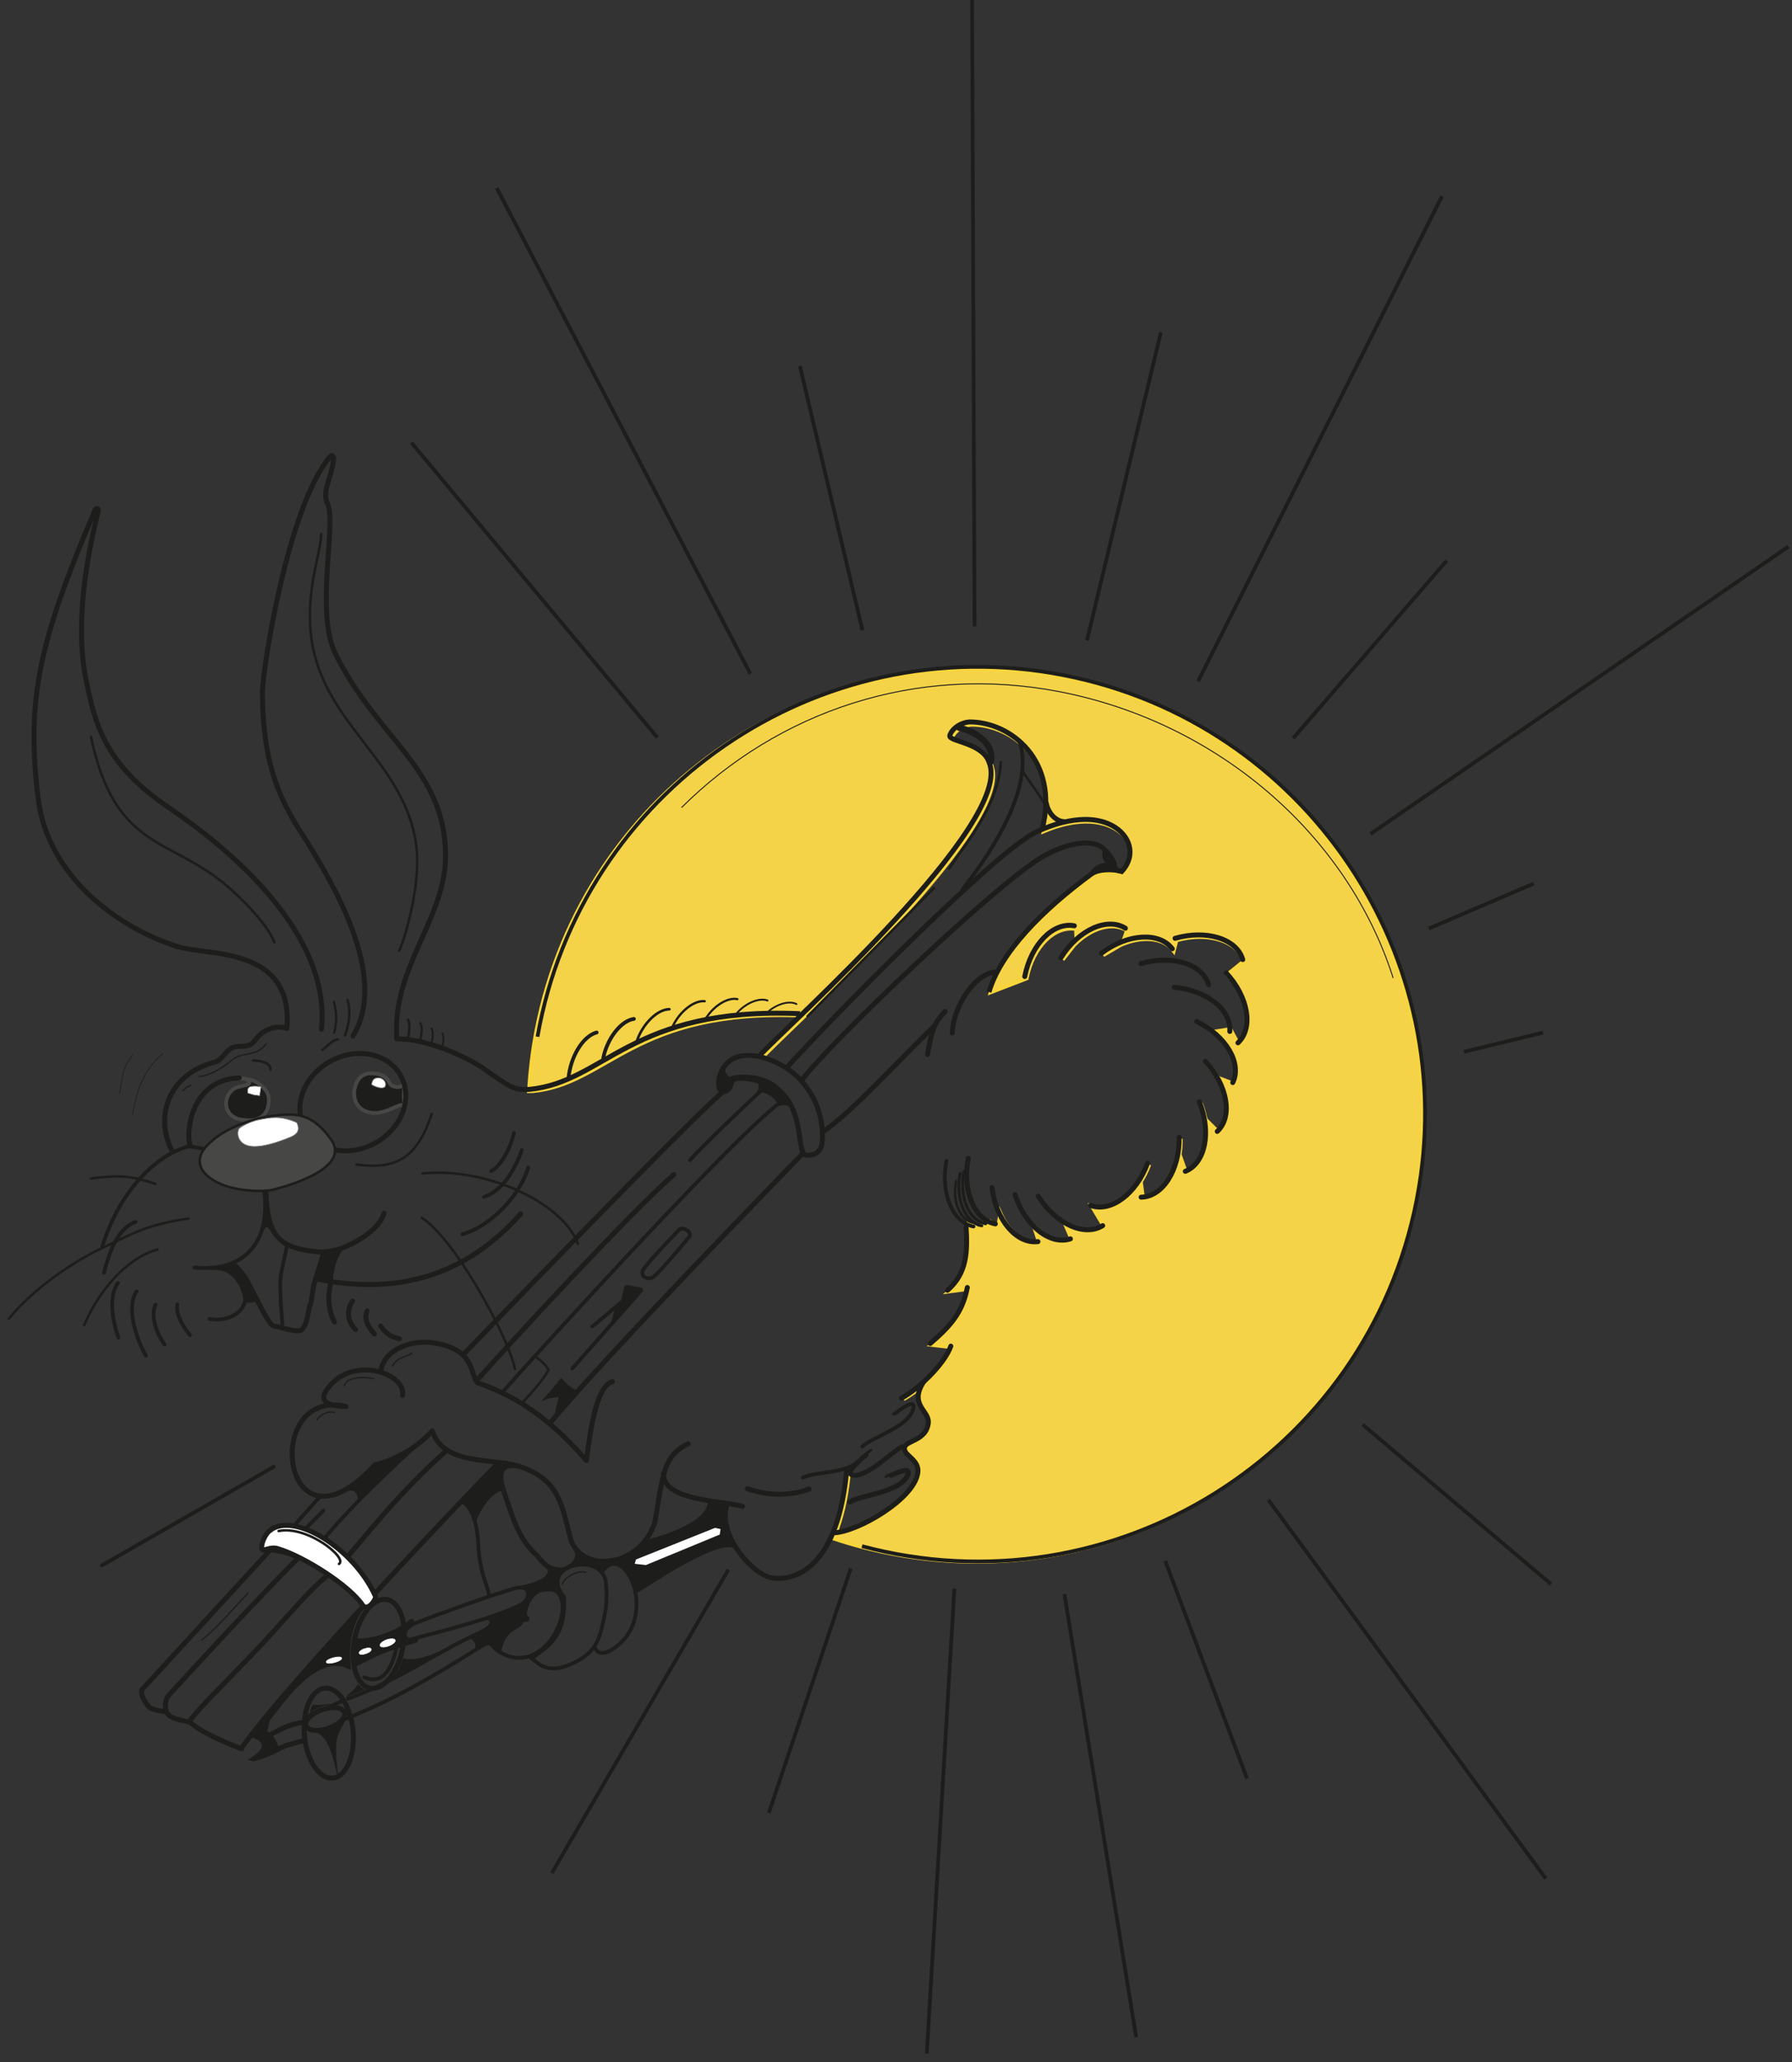 <?xml version="1.0" encoding="UTF-8"?> <svg xmlns="http://www.w3.org/2000/svg" fill="none" height="237" viewBox="0 0 206 237" width="206"><rect x="0" y="0" width="206" height="237" fill="#333333" stroke="none"/><path d="m87.65 121.49.47-.49c-.19.19-.35.36-.47.49zm-25.95-3.13c5.4-27.81 32.37-45.95 60.24-40.54 27.87 5.42 46.07 32.35 40.67 60.16s-32.37 45.95-60.24 40.54c-2.27-.44-4.47-1.02-6.6-1.74.18-.38.34-.78.5-1.21l1.35-6.87c-.23 2.85-.71 5.11-1.35 6.87l-.12.63c2.73-.09 9.46-4 9.62-7.04.06-1.19-1.22-1.74-1.47-2.29-.6-1.36 2.34-.88 2.65-3.21.19-1.45-2.21-2.07-.59-4.67l-.14.1c-.83.73-1.67 1.34-2.35 1.69l2.35-1.69c1.45-1.28 2.85-2.93 3.3-4.25l-2.43-.29c2.28-1.97 3.82-3.5 4.39-6.45l-2.34.31c2.26-1.95 2.41-5.16 2.25-7.86.25.16.96.67 1.19.72l.45-.61c.15.06.33.42.5.45l.36-.67c.33.22.5.47.89.54l.22-1.52c.98 2.21 2.71 3.61 4.49 3.39l-.64-1.95c1.31 1.41 2.95 2.07 4.39 1.6l-.84-1.94c1.59 1 3.3 1.24 4.56.45l-1.39-2.32c1.85.67 4.08-.57 5.56-2.88l.97-1.97c-.26.72-.59 1.38-.97 1.97l.26 1.95c2.06-.04 3.73-2.19 4.2-5.07l-.04-.11.17-1.7c.01.63-.03 1.23-.13 1.81l.75 2.11c1.96-.79 2.83-3.53 2.16-6.48l-.47-1.52c.21.51.36 1.01.47 1.52l.12.38 1.49 1.49c1.48-1.39 1.32-4.06-.21-6.49l-1.18-1.53c.45.49.85 1 1.18 1.53l.15.19 1.82.7c.88-1.81-.18-4.27-2.43-5.99l1.99-.31 1 1.87c1.81-1.69 1.22-5.4-1.34-8.14l1.89-1.53c-.68-2.38-4.14-3.46-7.75-2.43l-.31 1.2c-1.16-1.54-3.63-1.74-6.08-.68l-2.03 1.19c.66-.49 1.34-.89 2.03-1.19l.2-.12.53-1.53c-1.69-1.05-4.17-.3-6.11 1.69l-1.3 1.66c.39-.62.83-1.18 1.3-1.66l.3-.38-.05-1.47c-2.43-.47-4.98 1.99-5.7 5.67l-4.1 1.58c1.32-4.52 6.09-9.15 11.72-13.3.7-.63 2.55-.62 3.49-.31 1.74-1.91.92-4.22-1.16-5.3-2.67-1.39-6.05-.4-7.94.4 1.94-7.8-3.58-12.25-8.35-12.24-1.41.12-2.22 1.18-2.25 1.6-.05.64 3.77.8 4.5 3 2.91 6.61-21.22 28.52-25.79 33.12l-.47.49c.12-.13.28-.29.47-.49l4.13-4.28c-19.4-.83-22.36 7.86-31.03 8.68-.14 0-.28.01-.4.01.13-2.33.42-4.69.87-7.05z" fill="#f5d349"></path><path d="m96.27 175.57c-.16.43-.32.83-.5 1.21 2.13.72 4.33 1.3 6.6 1.74 27.87 5.41 54.84-12.73 60.24-40.54s-12.8-54.74-40.67-60.16c-27.87-5.41-54.84 12.73-60.24 40.54v-.01c-.45 2.36-.74 4.72-.87 7.05.12 0 .26-.01.4-.01 8.67-.82 11.63-9.51 31.03-8.68l-4.13 4.28m8.14 54.58 1.35-6.87c-.23 2.85-.71 5.11-1.35 6.87zm0 0-.12.63c2.73-.09 9.46-4 9.62-7.04.06-1.19-1.22-1.74-1.47-2.29-.6-1.36 2.34-.88 2.65-3.21.19-1.45-2.21-2.07-.59-4.67l-.14.1m0 0c-.83.73-1.67 1.34-2.35 1.69zm0 0c1.45-1.28 2.85-2.93 3.3-4.25l-2.43-.29c2.28-1.97 3.82-3.5 4.39-6.45l-2.34.31c2.26-1.95 2.41-5.16 2.25-7.86.25.16.96.67 1.19.72l.45-.61c.15.06.33.42.5.45l.36-.67c.33.22.5.47.89.54l.22-1.52c.98 2.21 2.71 3.61 4.49 3.39l-.64-1.95c1.31 1.41 2.95 2.07 4.39 1.6l-.84-1.94c1.59 1 3.3 1.24 4.56.45l-1.39-2.32c1.85.67 4.08-.57 5.56-2.88m0 0 .97-1.97c-.26.72-.59 1.38-.97 1.97zm0 0 .26 1.95c2.06-.04 3.73-2.19 4.2-5.07m0 0-.04-.11.17-1.7c.01.63-.03 1.23-.13 1.81zm0 0 .75 2.11c1.96-.79 2.83-3.53 2.16-6.48m0 0-.47-1.52c.21.51.36 1.01.47 1.52zm0 0 .12.38 1.49 1.49c1.48-1.39 1.32-4.06-.21-6.49m0 0-1.18-1.53c.45.49.85 1 1.18 1.53zm0 0 .15.19 1.82.7c.88-1.81-.18-4.27-2.43-5.99l1.99-.31 1 1.87c1.81-1.69 1.22-5.4-1.34-8.14l1.89-1.53c-.68-2.38-4.14-3.46-7.75-2.43l-.31 1.2c-1.16-1.54-3.63-1.74-6.08-.68m0 0-2.03 1.19c.66-.49 1.34-.89 2.03-1.19zm0 0 .2-.12.53-1.53c-1.69-1.05-4.17-.3-6.11 1.69m0 0-1.3 1.66c.39-.62.83-1.18 1.3-1.66zm0 0 .3-.38-.05-1.47c-2.43-.47-4.98 1.99-5.7 5.67l-4.1 1.58c1.32-4.52 6.09-9.15 11.72-13.3.7-.63 2.55-.62 3.49-.31 1.74-1.91.92-4.22-1.16-5.3-2.67-1.39-6.05-.4-7.94.4 1.94-7.8-3.58-12.25-8.35-12.24-1.41.12-2.22 1.18-2.25 1.6-.05.64 3.77.8 4.5 3 2.91 6.61-21.22 28.52-25.79 33.12m0 0-.47.49c.12-.13.28-.29.47-.49zm-.48.5.47-.49c-.19.19-.35.36-.47.49z" stroke="#f8d53b" stroke-miterlimit="3.86" stroke-width=".47"></path><path d="m47.29 50.87 28.27 33.89m-18.46-63.16 29.15 55.83m5.7-35.37 7.19 30.37m12.61-72.43.28 71.98m21.42-33.79-8.5 35.42m40.81-51.05-28.04 55.74m28.58-13.86-17.64 20.4m8.89 11 48.04-33.02m-41.33 43.89 12.04-5.16m-8.02 19.33 9.11-2.2m-20.75 45.04 21.65 18.33m-32.48-9.67 31.88 43.51m-43.74-36.49 9.41 25.02m-21-21.23 8.25 50.96m-20.9-51.57-3.17 53.43m-8.74-55.74-9.42 28.09m-24.95 6.92 20.31-34.89m-21.95-61.24c4.98-28.29 32.23-47.04 60.43-41.56 27.84 5.41 46.06 32.43 40.64 60.27-5.69 29.27-34.99 47.52-63.77 39.84" stroke="#1d1d1b" stroke-miterlimit="3.86" stroke-width=".43"></path><path d="m78.35 92.81c11.09-11.04 26.95-16.52 43.48-13.31 18.15 3.53 33.08 16.41 38.32 32.9" stroke="#1d1d1b" stroke-miterlimit="3.86" stroke-width=".11"></path><path d="m40.91 188.56c1.22.17 4.21-.44 6.41-2.22-.62.71-1.97 2.58.46 2.18-4.19 1.2-4.66 1.62-6.94 2.74-.07-.33-.21-1.6.07-2.69z" fill="#1d1d1b" stroke="#1d1d1b" stroke-linecap="round" stroke-linejoin="round" stroke-width=".57"></path><path d="m41.67 184.91c-3.35 3.1-12.89 14.71-12.89 14.71s3.21.62-.25 2.64l.66.13c1.2-.35 2.21-.73 2.91-1.15-.42-1.8-1.42-2.27-1.42-2.27l.3-1.28c1.38-1.55 5.36-8.02 9.34-5.8-.23-2.12-.27-4.39 1.36-6.97z" fill="#1d1d1b" stroke="#1d1d1b" stroke-linecap="round" stroke-linejoin="round" stroke-width=".08"></path><path d="m27.41 123.94c.52.04 1.13.04 1.25.39.17.46-1.04.38-1.74.79-.61.36-.92 1.13-.93 1.63-.02 1.02.66 1.64 1.42 1.87.84.13 1.75.34 2.63-.25.85-.58.89-1.7.86-2.13-.09-.9-.74-1.43-1.42-1.86-.54-.34-1.39-.42-2.05-.44z" fill="#1d1d1b" stroke="#474746" stroke-miterlimit="3.86" stroke-width=".43"></path><path d="m46.55 127.17c-.43-.73-2.07 1.05-3.97.7-1.46-.27-1.94-1.38-1.86-2.48.21-1.38.92-2.1 2.13-2.03 1.99.11 1.72 1.3 2.33 1.48.5.18 1.22.21 1.24-.64.12.41 0 1.24 0 1.67.02 1.04.13 1.3.13 1.29z" fill="#1d1d1b" stroke="#474746" stroke-linejoin="round" stroke-width=".43"></path><g stroke="#1d1d1b"><path d="m35.06 129.72c-1.44-2.59-.14-6.05 2.9-7.74 3.04-1.68 6.66-.95 8.1 1.64s.14 6.05-2.9 7.74c-3.04 1.68-6.66.95-8.1-1.64z" stroke-miterlimit="3.86" stroke-width=".57"></path><path d="m30.71 128.31c2.88-.33 4.88-.75 7.32 2.61 2.37 3.26-4.68 5.34-6.77 5.84-.95.23-3.28.12-4.82-.31-2.54-.7-4.81-2.57-2.57-4.87 1.67-1.71 4.21-2.69 6.84-3.27z" fill="#474746" stroke-miterlimit="3.86" stroke-width=".29"></path><path d="m73.78 177.35c4.06-1.04 6.82-1.89 7.85-4.63.72-.09 1.27 0 1.64.23-.67.85.8 4.54.8 4.54-2.58.06-7.4 2.76-10.96 5.44-.36-1.56-2.84-5.7-3.71-2.23-.89-.45-1.83-.86-2.67-1.1 2.59-.59 5.99-.16 7.05-2.26z" fill="#1d1d1b" stroke-miterlimit="3.86" stroke-width=".08"></path><path d="m10.46 84.69c2.71 12.81 8.76 11.52 15.25 16.81 2.01 1.64 5.05 4.73 5.83 6.8" stroke-linecap="round" stroke-miterlimit="3.86" stroke-width=".29"></path><path d="m15.24 128.1c.38-2.17.96-4.92 3.51-7.03" stroke-miterlimit="3.86" stroke-width=".08"></path><path d="m19.82 132.35c-2.07-3.87-.57-8.87 4.84-10.27.89-.23 1.16-1.25 2.04-1.66.84-.4 1.87.2 2.61-.85.96-1.34 2.45-1.77 3.65-1.39" stroke-miterlimit="3.86" stroke-width=".57"></path><path d="m21.04 125.35c.27-.3.48-.49.88-.6" stroke-linecap="round" stroke-miterlimit="3.86" stroke-width=".15"></path><path d="m29.08 121.87c.84.03 2.09.25 2 1.06m-20.62 12.51c3.17-.36 4.32-.41 7.41.63m3.81 3.98c-4.93.7-6.59 1.82-9.99 3.41-2.05.96-7.21 3.88-10.69 8.11m8.69.71c1.46-3.55 4.61-7.59 8.42-8.69" stroke-linecap="round" stroke-miterlimit="3.86" stroke-width=".29"></path><path d="m11.95 146.28c.77-3.02 1.78-5.15 3.65-5.86m-2.04 7.02c-.93 1.24-.85 3.71.05 6.29m2.1-5.33c-1.19 1.75-.2 5.17 1.06 7.41m1.11-5.86c-.6 1.24.07 3.25 1.05 4.58m1.46-4.62c-.21.92.48 2.4 1.46 3.53m2.51-7.69c1.84-.17 2.71 1.01 2.94 1.33.6.84.84 1.77.87 2.11.12 1.38-1.78 2.84-4.1 2.38m6.31-14.61c.77 6.62-3.04 9.2-8.05 8.72" stroke-linecap="round" stroke-miterlimit="3.86" stroke-width=".43"></path><path d="m32.37 152.57c.23-.49-.1-1.54-.12-3.66-.04-.65-.08-1.45.03-2.35.18-1.02.46-2.16.74-3.5" stroke-miterlimit="3.86" stroke-width=".43"></path><path d="m36.32 146.87c-.08.25-.15.5-.22.74-.21.79-.26 1.9-.41 2.26-.32.74-.27 2.29-1.05 3-.55.24-1.63-.11-2.78-.41-.15-.04-.47.03-.74-.32-.91-1.19-2-3.75-3-5.43-.53-.69-1.19-1.41-1.44-1.53" stroke-miterlimit="3.86" stroke-width=".57"></path><path d="m38.07 147.19c-.44 1.83-.36 3.33.38 4.76m2.07-2.41c-.67 1.02-.65 2.23.35 3.27m1.34-2.14c-.48.93.25 2.02.83 2.64m.72-.92c.4.56.85 1.21 2.16 1.46" stroke-linecap="round" stroke-miterlimit="3.86" stroke-width=".57"></path><path d="m53.15 141.84c2.71-.67 6.4-3.9 7.57-7.65m-5.08 3.36c2.08-.63 3.6-3.17 4.34-5.37m-3.51 2.4c1.23-.61 2.33-2.98 2.61-4.38" stroke-linecap="round" stroke-miterlimit="3.86" stroke-width=".43"></path><path d="m40.98 133.84c4.83.66 7.05-1.01 8.65-5.82" stroke-linecap="round" stroke-miterlimit="3.86" stroke-width=".29"></path><path d="m110.28 83.65c1.01.16 4.11 1.43 3.63 3.87" stroke-linecap="round" stroke-miterlimit="3.86" stroke-width=".72"></path><path d="m117.17 85.12c1.7 4.91-2.48 11.98-6.58 17.15" stroke-miterlimit="3.86" stroke-width=".43"></path><path d="m92.84 116.8 14.52-14.73m1.75-2.25c1.99-2.97 5.71-7.34 5.94-12.23" stroke-linecap="round" stroke-miterlimit="3.86" stroke-width=".29"></path><path d="m117.61 88.74 2.79 4.04" stroke-miterlimit="3.86" stroke-width=".29"></path><path d="m53.33 155.6c1.24-1.27 26.28-27.26 29.76-30.1m-.46-1.44c.94-4.43 6.41-2.78 9.04-.31 2.66 2.58 3.08 5.88 2.81 7.8-.26.94-.86 1.23-1.72 1.22-1.31-.01-.09-5.04-3.39-7.64-1.36-1.49-5.45-1.9-5.37-.37-.14.7-1.59 1.43-1.37-.7z" stroke-miterlimit="3.86" stroke-width=".57"></path><path d="m54.88 158.57c3.12-3.52 17.62-19.29 22.58-23.57" stroke-linecap="round" stroke-miterlimit="3.86" stroke-width=".57"></path><path d="m79.32 133.35c1.06-1.33 7.72-7.62 8.89-8.68 1.11.17 2.18 1.5 1.3 2.17-5.27 4.03-25.17 25.79-31.72 33.12" stroke-linecap="round" stroke-miterlimit="3.86" stroke-width=".43"></path><path d="m61.53 155.88c.75.58 1.03.82 1.54 1.53-.67 1.36-3.09 3.87-3.09 3.87" stroke-miterlimit="3.86" stroke-width=".29"></path><path d="m73.92 145.94c.64-.91 2.74-3.18 4.18-4.63.42-.42 1.54.36 1.14.83-.7.81-3.37 4.07-4.13 4.61-.41.29-.95.18-1.18-.14-.09-.12-.13-.43-.02-.66z" stroke-miterlimit="3.86" stroke-width=".43"></path><path d="m92.33 132.51c-1.42 1.5-22.8 23.41-29.12 31.07" stroke-miterlimit="3.86" stroke-width=".57"></path><path d="m45.13 156.98c.56-1.09 1.82-1.04 2.22-1.48m-7.77 3.75c.32-1 2.11-1.07 3.41-.8m-6.53 4.73c.32-.62 1.31-1.05 2.01-.83" stroke-linecap="round" stroke-miterlimit="3.86" stroke-width=".15"></path><path d="m39.84 179.06c3.84-4.57 6.7-8.06 11.47-12.34m-23.59 34.24c5.26-7.5 26.77-30.03 29.59-32.85" stroke-miterlimit="3.86" stroke-width=".57"></path><path d="m52.93 172.59c1.39.19 1.97 3.12 2.03 4.54.17 4.24 1.36 5.35 1.23 6.45" stroke-miterlimit="3.86" stroke-width=".43"></path><path d="m76.27 169.37c-.07 3.18 7.1 3.11 9.08 3.76m.56-2.04c2.57.9 5.11.79 7.11.04" stroke-linecap="round" stroke-miterlimit="3.86" stroke-width=".57"></path><path d="m92.28 169.82c1.56-.72 4.87-.46 6.29-1.8" stroke-linecap="round" stroke-miterlimit="3.86" stroke-width=".43"></path><path d="m74.1 177.32c1.48-.36 7.32-1.91 7.56-4.63" stroke-miterlimit="3.86" stroke-width=".57"></path><path d="m34.05 175.06 2.68-3.01m-1.72 3.75 2.16-2.18m.07 3.24c3.32-3.97 7.39-7.79 12.19-12.22" stroke-linecap="round" stroke-miterlimit="3.86" stroke-width=".43"></path><path d="m31.09 175.85c2.78-2.08 9.6 2.1 12.07 7.61.13.29-.92 1.85-1.49.99-1.53-2.26-6.74-5.58-9.77-6.48-.58-.17-1.2.07-1.55.16-.6.15-.12-1.65.74-2.29z" fill="#fff" stroke-miterlimit="3.86" stroke-width=".57"></path><path d="m69.23 180.61c2.32-3.34 5.97 3.71 2.54 7.78-.35.41-2.79 2.79-3.45.81m-21.31-.74c3.44-.88 10.7-2.75 13.01-4.13 1-.6 1.07-2.36-.97-1.75-3.07.92-8.12 2.75-11.06 3.86-1.47.55-1.94 1.62-.98 2.02zm10.36 1.35c.79-3.31 2.42-2.33 2.69-3.74.15.05.37.18.53.1.24-.12-.28-.43-.25-.72.13-1.08.85-2.54 2.02-2.71.87-.13 1.69-.17 2.09.81 1.15 2.78-2.51 9.11-7.09 6.27zm7.47-6.27c-3.06-3.74 4.39-5.32 4.81-1.66.16 1.43.08 2.77-.18 3.9-.49 2.19-.72 3.76-2.89 5-3.53 2.01-4.67.38-5.45-.19 1.67-1.26 3.95-2.26 3.71-7.05z" stroke-miterlimit="3.86" stroke-width=".43"></path><path d="m83.63 172.71c-1.33 3.59 2.93 8.25 5 8.61 2.94.52 7.82-1.39 8.73-12.69" stroke-miterlimit="3.86" stroke-width=".57"></path><path d="m95.87 176.16c2.74-.09 9.49-4.01 9.65-7.06.06-1.19-1.22-1.74-1.47-2.3-.6-1.36 2.35-.88 2.66-3.22.19-1.45-2.22-2.07-.59-4.68" stroke-linecap="round" stroke-miterlimit="3.86" stroke-width=".57"></path><path d="m99.12 166.25c1.21-1.13 5.42-2.27 5.87-4.39.31-1.45-2.24.73-2.26.7" stroke-linecap="round" stroke-miterlimit="3.86" stroke-width=".43"></path><path d="m103.62 160.69c1.9-.99 4.96-3.9 5.68-5.98m-2.37-.3c2.28-1.97 3.7-3.49 4.27-6.44" stroke-linecap="round" stroke-miterlimit="3.86" stroke-width=".57"></path><path d="m120.26 92.2c.16 1.1 1.01 2.21 2.13 2.24" stroke-miterlimit="3.86" stroke-width=".57"></path><path d="m11.71 179.91 19.75-11.33" stroke-linecap="round" stroke-miterlimit="3.86" stroke-width=".43"></path><path d="m21.85 131.66c-.51-1.7.16-7.55 5.66-7.79" stroke-linecap="round" stroke-miterlimit="3.86" stroke-width=".57"></path><path d="m11.69 143.46c2.28-7.38 6.67-10.34 8.5-11.16.69-.31 1.17-.49 1.61-.54.94.13 1.66.29 1.66.29" stroke-miterlimit="3.86" stroke-width=".43"></path><path d="m40.58 119.07c4.26-7.03-2.63-17.97-5.46-22.61-3.51-5.18-4.85-9.36-4.96-16.75-.03-2.45 2.87-21.38 7.76-27.21.22-.25.41-.11.43.11-.1 2.13-1.43 3.8-.7 5.3 1.07 2.18-1.46 12.44.91 17.23 4.82 9.75 12.52 13.19 12.66 22.97.11 7.48-6.18 12.92-5.61 21.3" stroke-linecap="round" stroke-linejoin="round" stroke-width=".57"></path><path d="m36.92 61.37c-.03 2.22-1.77 6.33-1.17 11.61 1.15 10.14 10.67 14.3 12.08 24.02.67 4.65-1.45 11.4-1.94 12.23" stroke-linecap="round" stroke-linejoin="round" stroke-width=".29"></path><path d="m22.9 123.73c.95-.06 2.55-.85 3.72-1.87 1.37-1.11 2.72-.26 3.97-1.9" stroke-linecap="round" stroke-miterlimit="3.86" stroke-width=".15"></path><path d="m48.57 134.86c7.63-.75 16.3 3.59 17.86 8.1" stroke-linecap="round" stroke-miterlimit="3.86" stroke-width=".29"></path><path d="m36.36 146.98c11.77 2.44 18.92-2.35 23.49-7.47" stroke-linecap="round" stroke-miterlimit="3.86" stroke-width=".57"></path><path d="m37.16 143.84c-.25.98-.62 2.04-.91 3 0 0 1.61.5 1.82.18.02-.81.38-2.67 1.32-3.67-.77.3-1.54.47-2.23.5z" fill="#1d1d1b" stroke-miterlimit="3.86" stroke-width=".43"></path><path d="m25.6 145.61c.05-.08.62-.43.68-.42.45.09 1.24.75 1.49 1.14.64 1.01 1.28 2.02 1.84 3.08-.3.44-1.14.08-1.48.36.1-1.03-.25-2.11-.9-2.89-.43-.51-1.06-.94-1.63-1.26z" fill="#1d1d1b" stroke-miterlimit="3.86" stroke-width=".08"></path><path d="m13.76 125.62c.38-2.17.28-2.76 1.49-4.39" stroke-miterlimit="3.86" stroke-width=".08"></path><path d="m37.06 120.65c.66-.43 1.08-1.12 1.77-1.19" stroke-linecap="round" stroke-miterlimit="3.86" stroke-width=".29"></path><path d="m32.98 118.2c.78-9.51-9.09-8.3-12.59-9.41-6.74-2.12-14.93-8.02-16.01-17.06-1.35-11.28.03-17.85 6.53-33.08.13-.34.48-.28.38.12-2.22 8.86-2.25 15.06-1.43 19.2 1.06 5.36 2.23 9.9 9.59 14.88 6.3 4.26 18.67 14.16 17.5 25.43" stroke-linecap="round" stroke-miterlimit="3.86" stroke-width=".57"></path><path d="m45.61 119.4c4-.01 8.95 2.54 10.54 3.81 2.5 1.67 2.76 2.08 4.7 1.99 8.69-.82 11.66-9.54 31.12-8.7" stroke-miterlimit="3.86" stroke-width=".57"></path><path d="m117.8 112.23c.72-3.69 3.27-6.3 5.7-5.83m-1.54 3.67c1.99-3.19 5.31-4.71 7.41-3.39m-2.75 2.87c3-2.26 6.64-2.49 8.14-.51m-3.6 1.7c3.61-1.04 7.1.06 7.78 2.44m-3.96.29c3.74.33 6.6 2.6 6.39 5.07m-3.81-1.14c3.38 1.65 5.24 4.79 4.15 7.02m-3.14-2.43c2.56 2.75 3.17 6.35 1.36 8.04m-2.06-3.4c1.41 3.49.69 7.06-1.61 7.99m-.71-3.91c.06 3.76-1.89 6.84-4.37 6.88m.74-3.91c-1.29 3.53-4.22 5.71-6.55 4.86m9.71-30.7c3.61-1.04 7.1.06 7.78 2.44m-1.91 1.53c2.56 2.75 3.17 6.35 1.36 8.04m-31 13.27c-.72 3.69.67 7.07 3.11 7.54" stroke-linecap="round" stroke-miterlimit="3.86" stroke-width=".57"></path><path d="m108.8 133.42c-.72 3.69.68 7.06 3.11 7.54" stroke-linecap="round" stroke-miterlimit="3.86" stroke-width=".43"></path><path d="m114.03 136.49c.46 3.73 2.82 6.51 5.29 6.21m-2.64-5.4c1.16 3.57 4.01 5.85 6.37 5.08m-3.7-4.91c1.99 3.19 5.31 4.71 7.41 3.39" stroke-linecap="round" stroke-miterlimit="3.86" stroke-width=".57"></path><path d="m49.62 119.93c.17-.91.19-1.29-.01-1.72" stroke-linecap="round" stroke-miterlimit="3.86" stroke-width=".23"></path><path d="m38.42 118.68c.31-1.17.31-2.29-.05-3.53" stroke-linecap="round" stroke-miterlimit="3.86" stroke-width=".27"></path><path d="m39.66 119.01c.46-1.26.68-2.68.29-4.09m6.96 4.39c.2-1.11.23-1.59-.01-2.11" stroke-linecap="round" stroke-miterlimit="3.86" stroke-width=".29"></path><path d="m48.33 119.48c.19-1 .21-1.43-.01-1.9" stroke-linecap="round" stroke-miterlimit="3.86" stroke-width=".26"></path><path d="m50.86 120.31c.15-.82.17-1.17-.01-1.55" stroke-linecap="round" stroke-miterlimit="3.86" stroke-width=".21"></path><path d="m48.5 139.98c3.69 2.28 9.94 13.6 10.69 17.35" stroke-linecap="round" stroke-miterlimit="3.86" stroke-width=".29"></path><path d="m68.09 152.45 3.5-2.92.4-1.65 1.8.35-8 9.05" stroke-linecap="round" stroke-linejoin="bevel" stroke-width=".43"></path><path d="m46.9 166.78s-4.99 5-5.72 5.53c-.04-.59-.35-1.28-1.3-.96 1.37-.75 3.26-2.81 3.26-2.81z" fill="#1d1d1b" stroke-miterlimit="3.86" stroke-width=".08"></path><path d="m70.32 151.92.4-1.48 1.01-.77.4-1.58 1.42.16z" fill="#1d1d1b" stroke-miterlimit="3.86" stroke-width=".08"></path><path clip-rule="evenodd" d="m62.33 160.96c1.27-1.31 2.16-2.56 2.16-2.56.36.36 1.24 1.38 1.84 1.38-.27.18-2.23 2.38-2.49 2.61l.43-1.89s-1.26.12-1.93.46z" fill="#1d1d1b" fill-rule="evenodd" stroke-linejoin="round" stroke-width=".08"></path><path d="m83.77 122.07c-.84 1.11-.27 1.29.03 1.76 1.75-.86 6.52.28 7.18 3.58-.36-.72-1.46-.34-1.46-.34-.52-1.23-1.76-1.7-2.47-1.58.29-.41.16-.96.16-.96-1.26-.5-2.75-.34-2.75-.34-.78 2.39-3.71.68-.68-2.11z" fill="#1d1d1b" stroke-miterlimit="3.86" stroke-width=".08"></path><path d="m110.81 134.61c-.57 2.95.54 5.65 2.49 6.03m-2.93-5.79c-.57 2.95.54 5.65 2.49 6.03" stroke-linecap="round" stroke-miterlimit="3.86" stroke-width=".34"></path><path d="m109.91 135.72c-.46 2.36.43 4.52 1.99 4.82" stroke-linecap="round" stroke-miterlimit="3.86" stroke-width=".28"></path><path d="m90.37 122.78c4.33-4.84 23.87-24.81 28.67-27.12 1.57-.76 5.66-2.41 8.75-.81 2.08 1.08 2.91 3.4 1.16 5.31-.94-.31-2.82-.3-3.52.33m1.65-2.79c-.29 1.09.31 1.47 1 1.76.09.45.58.8.76.6" stroke-miterlimit="3.86" stroke-width=".57"></path><path d="m109.46 118.72c.13-2.93 2.44-6.71 4.9-7.01m-7.74 9.48c.56-3.14.81-3.59 2.03-4.96" stroke-linecap="round" stroke-miterlimit="3.86" stroke-width=".57"></path><path d="m94.66 130.01c3.08-1.98 8.86-8.38 12.75-12.09" stroke-miterlimit="3.86" stroke-width=".57"></path><path d="m108.92 148.29c2.28-1.97 2.3-4.51 2.14-7.25" stroke-linecap="round" stroke-miterlimit="3.86" stroke-width=".57"></path><path d="m46.27 160.4c.51-2.63-6.08-4.81-8.81-.52-1.18 1.86 2.32 1.76 2.32 1.76-9.82-2.24-7.42 18.46 3.35 6.68 1.5-.22 4.78-1.79 6.56-3.87 1.35 4.09 7.02 3.04 10.17 4.13 4.63 1.6 4.74 4.67 5.8 8.53 1.63 3.85 8.01 2.83 9.61-2.13.36-1.85.42-2.88.83-4.72.44-1.98 1.03-3.41 3.01-4.33" stroke-linecap="round" stroke-linejoin="round" stroke-width=".57"></path><path d="m59.6 168.49c-2.37-.36-2.27 1.17-1.61 3.14 1.09 3.23 1.73 5.35 3.74 7.14 1.01 1.23 1.4 1.61 2.92 1.68" stroke-linecap="round" stroke-miterlimit="3.86" stroke-width=".57"></path><path d="m72.6 179.97 1.69.19 8.7-3.59.17-1.06-.99-.21-9.3 3.72z" fill="#fff" stroke-linejoin="round" stroke-width=".57"></path><path d="m73.14 182.8c1.34-.72 9.44-6.42 11.47-5.07" stroke-miterlimit="3.86" stroke-width=".57"></path><path d="m64.65 182.08c.09-.69 1.74-1.69 2.68-1.37" stroke-linecap="round" stroke-miterlimit="3.86" stroke-width=".15"></path><path d="m103.69 166.26c-1.37.76-4 3.49-5.61 3.29-1.4-.17 2.02-2.74 2.01-2.76" stroke-linecap="round" stroke-miterlimit="3.86" stroke-width=".54"></path><path d="m97.69 172.62c1.42-.85 5.77-1.09 6.65-3.07.6-1.36-2.35.24-2.36.22" stroke-linecap="round" stroke-miterlimit="3.86" stroke-width=".57"></path><path d="m87.35 121.29c2.97-3.22 29.38-26.79 26.34-33.7-.73-2.2-4.56-2.37-4.51-3.01.03-.43.85-1.49 2.26-1.61 4.79-.01 10.33 4.46 8.38 12.28" stroke-miterlimit="3.86" stroke-width=".57"></path><path d="m92.18 124.14c2.9-4 23.04-23.33 28.12-25.94 2.72-1.4 5.1-1.7 6.39-.81.38.32 1.2 1.11 1.42 1.96-.32.32-1.52-.46-2.65 1.1-5.66 4.16-10.45 9.02-11.77 13.56" stroke-linejoin="round" stroke-width=".57"></path><path d="m53.13 172.56c1.47-1.4 4.01-4.33 4.01-4.33l1.19.3c-1.22.06-.53 2.75-.53 2.75-1.19.07-2.66 2.14-3.17 3.79-.06-1.08-.64-2.07-1.5-2.52z" fill="#1d1d1b" stroke-miterlimit="3.86" stroke-width=".08"></path><path d="m65.85 177.96c.59.7.22 1.3-.1 1.64 0 0-1.06 1.03-2.82.71.38.45-.25 1.53-3.54 2.05 1.01.05 1.82.1 1.07 2.04 1.02-2.06 2.98-1.9 3.62-1.47-.68-2.22 1.63-3.08 1.63-3.08l2.01-.27z" fill="#1d1d1b" stroke-miterlimit="3.86" stroke-width=".08"></path><path d="m53.74 188.09c.85-.41 3.7-1.49 2.11-2.04 1.78-.5 3.77-1.46 4.69-1.94-.45 1.28-.11 1.8-.21 2.19-.98.21-2.64 1.29-3.03 3.67-.82-.45-.77-.92-1.17-.92-.52.05-.93.55-1.74.85.56-.66.35-1.42-.66-1.81z" fill="#1d1d1b" stroke-miterlimit="3.86" stroke-width=".08"></path><path d="m31.1 178.09-14.79 16.11c-.23.89.88 2.04.88 2.04.6.39 1.92.48 1.92.48-.21-.67-.04-1.47.2-1.79 10.7-11.69 14.93-15.83 14.93-15.83-.56-.67-3.15-1.01-3.15-1.01z" stroke-linecap="round" stroke-linejoin="round" stroke-width=".57"></path><path d="m32.03 175.96c3.3-.68 7.99 3.12 6.94 3.78" stroke-linecap="round" stroke-miterlimit="3.86" stroke-width=".29"></path><path d="m43.75 157.66c.41-2.73 3.71-3.69 6.07-3.33 4.92.75 4.13 3.61 5.1 4.61 6.36 2.12 10.27 6.4 12.49 8.91.54-4.18 1.22-8.5 3-9.07m-32.72 22.26c-2.09 1.62-4.87 5.02-7.86 8.21-3.5 3.71-7.14 7.22-8.05 8.58 1.17 1.37 5.99 3.16 5.99 3.16" stroke-linecap="round" stroke-linejoin="round" stroke-width=".57"></path><path d="m19.1 196.68c.35.73 1.09.92 2.74 1.24m18.92-9.53c.55-2.81 2.22-4.85 3.75-4.55 1.52.3 2.32 2.81 1.77 5.62s-2.22 4.85-3.75 4.55c-1.52-.3-2.32-2.82-1.77-5.62zm-5.77 11.04c-.25-2.85.8-5.27 2.35-5.41 1.55-.13 3 2.07 3.25 4.92s-.8 5.27-2.35 5.41-3-2.07-3.25-4.92z" stroke-miterlimit="3.86" stroke-width=".57"></path><path d="m28.51 183.09c-2.22 2.34-3.34 3.78-5.3 5.4" stroke-linecap="round" stroke-miterlimit="3.86" stroke-width=".15"></path><path d="m54.84 189.51c-5.27 3.31-10.23 6.16-15.29 8.09m14.51-9.46c-3.78 1.79-9.18 5.45-14.23 7.13" stroke-miterlimit="3.86" stroke-width=".43"></path><path d="m45.82 187.6c-.33 3.34-1.4 6.29-3.97 5.16" stroke-linecap="round" stroke-miterlimit="3.86" stroke-width=".43"></path><path d="m31.01 199.4c1.13-.58 2.16-1.25 3.97-1.47m-3.05 3.11c1.31-.66 1.58-.55 3.14-1.05m.1-1.66c-.2-.59.63-1.41 1.85-1.83s2.38-.29 2.58.3-.63 1.41-1.85 1.83-2.38.29-2.58-.3z" stroke-miterlimit="3.86" stroke-width=".57"></path><path d="m35.77 198.71c1.58.53 2.76.04 3.92-1.01-1.04 1.92-1.38 1.96-.87 6.32-1.02-4.33-1.52-4.5-3.05-5.31z" fill="#1d1d1b" stroke-miterlimit="3.86" stroke-width=".08"></path><path d="m39.59 195.38-4.23 1.87" stroke-miterlimit="3.86" stroke-width=".43"></path><path d="m69.35 121.58c.47-2.27 2.05-4.27 3.52-4.48" stroke-linecap="round" stroke-miterlimit="3.86" stroke-width=".43"></path><path d="m73.25 119.54c.7-1.96 2.36-3.55 3.7-3.55" stroke-linecap="round" stroke-miterlimit="3.86" stroke-width=".3"></path><path d="m77.36 117.9c.81-1.69 2.45-2.96 3.65-2.83" stroke-linecap="round" stroke-miterlimit="3.86" stroke-width=".27"></path><path d="m81.2 116.96c.91-1.42 2.51-2.37 3.57-2.13" stroke-linecap="round" stroke-miterlimit="3.86" stroke-width=".25"></path><path d="m84.76 116.38c1.01-1.13 2.56-1.75 3.47-1.39" stroke-linecap="round" stroke-miterlimit="3.86" stroke-width=".22"></path><path d="m88.31 116.26c1.03-.9 2.48-1.29 3.25-.86" stroke-linecap="round" stroke-miterlimit="3.86" stroke-width=".2"></path><path d="m65.34 124.02c.21-2.54 1.66-4.94 3.25-5.36" stroke-linecap="round" stroke-miterlimit="3.86" stroke-width=".43"></path><path clip-rule="evenodd" d="m46.35 190.6c1.95.77 6.55-1.95 6.55-1.95l-7.78 4.3c.77-.94.86-1.32 1.23-2.35z" fill="#1d1d1b" fill-rule="evenodd" stroke-miterlimit="3.86" stroke-width=".08"></path><path d="m30.56 136.97c.2 5.26 1.6 6.45 5.98 6.91 1.02.13 2.6-.33 2.86-.47 2.05-.79 4.29-2.36 4.75-3.97" stroke-linecap="round" stroke-miterlimit="3.86" stroke-width=".57"></path><path clip-rule="evenodd" d="m30.01 142.12c.53-1.58.7-1.39 1.47-.12l-.85-2.1z" fill="#1d1d1b" fill-rule="evenodd" stroke-miterlimit="3.86" stroke-width=".08"></path><path clip-rule="evenodd" d="m41.16 193.6c-.22.47-1.28 1.34-1.28 1.34l2-.75c-.35-.16-.73-.59-.73-.59z" fill="#1d1d1b" fill-rule="evenodd" stroke-linejoin="round" stroke-width=".08"></path><path clip-rule="evenodd" d="m35.97 195.96c-.1.15-.23.44-.29.84.64-.52 1.79-.88 2.18-.94-1.19.22-1.89.1-1.89.1z" fill="#1d1d1b" fill-rule="evenodd" stroke-linejoin="round" stroke-width=".08"></path></g><path d="m27.44 129.75c.43-.46 1.72-.95 2.3-1.06 1.27-.24 2.51-.52 4.38.33.38.79.14 1.3-.69 1.65-1.29.54-3.69 1.42-5.04.97-.93-.32-1.23-1.24-.95-1.88z" fill="#fff" stroke="#757474" stroke-miterlimit="3.86" stroke-width=".08"></path><path d="m44.1 125c.26-.07.29-.45.15-.68-.21-.37-.62-.53-1.04-.41-.34.09-.46.4-.49.75 0 0 .83.5 1.38.34z" fill="#fff" stroke="#757474" stroke-miterlimit="3.86" stroke-width=".08"></path><path d="m30.01 124.89-.16 1.04-.67-.09-.7-.21c-.03-.25-.06-.41.1-.62.24-.32 1.43-.12 1.43-.12z" fill="#fff" stroke="#757474" stroke-miterlimit="3.86" stroke-width=".07"></path><path d="m37.51 191.03c-.04-.15.32-.37.81-.5s.91-.12.95.03-.32.37-.81.5-.91.12-.95-.03z" fill="#fff" stroke="#fff" stroke-miterlimit="3.86" stroke-width=".08"></path><path d="m43.7 189.13c-.07-.19.26-.48.73-.66.48-.17.92-.16.99.03s-.26.48-.74.66c-.48.17-.92.16-.99-.03z" fill="#fff" stroke="#fff" stroke-miterlimit="3.86" stroke-width=".08"></path><path d="m41.28 190.01c-.05-.15.22-.39.6-.52.39-.13.74-.12.8.04.05.16-.22.39-.6.52-.39.13-.74.12-.8-.04z" fill="#fff" stroke="#fff" stroke-miterlimit="3.86" stroke-width=".06"></path></svg> 